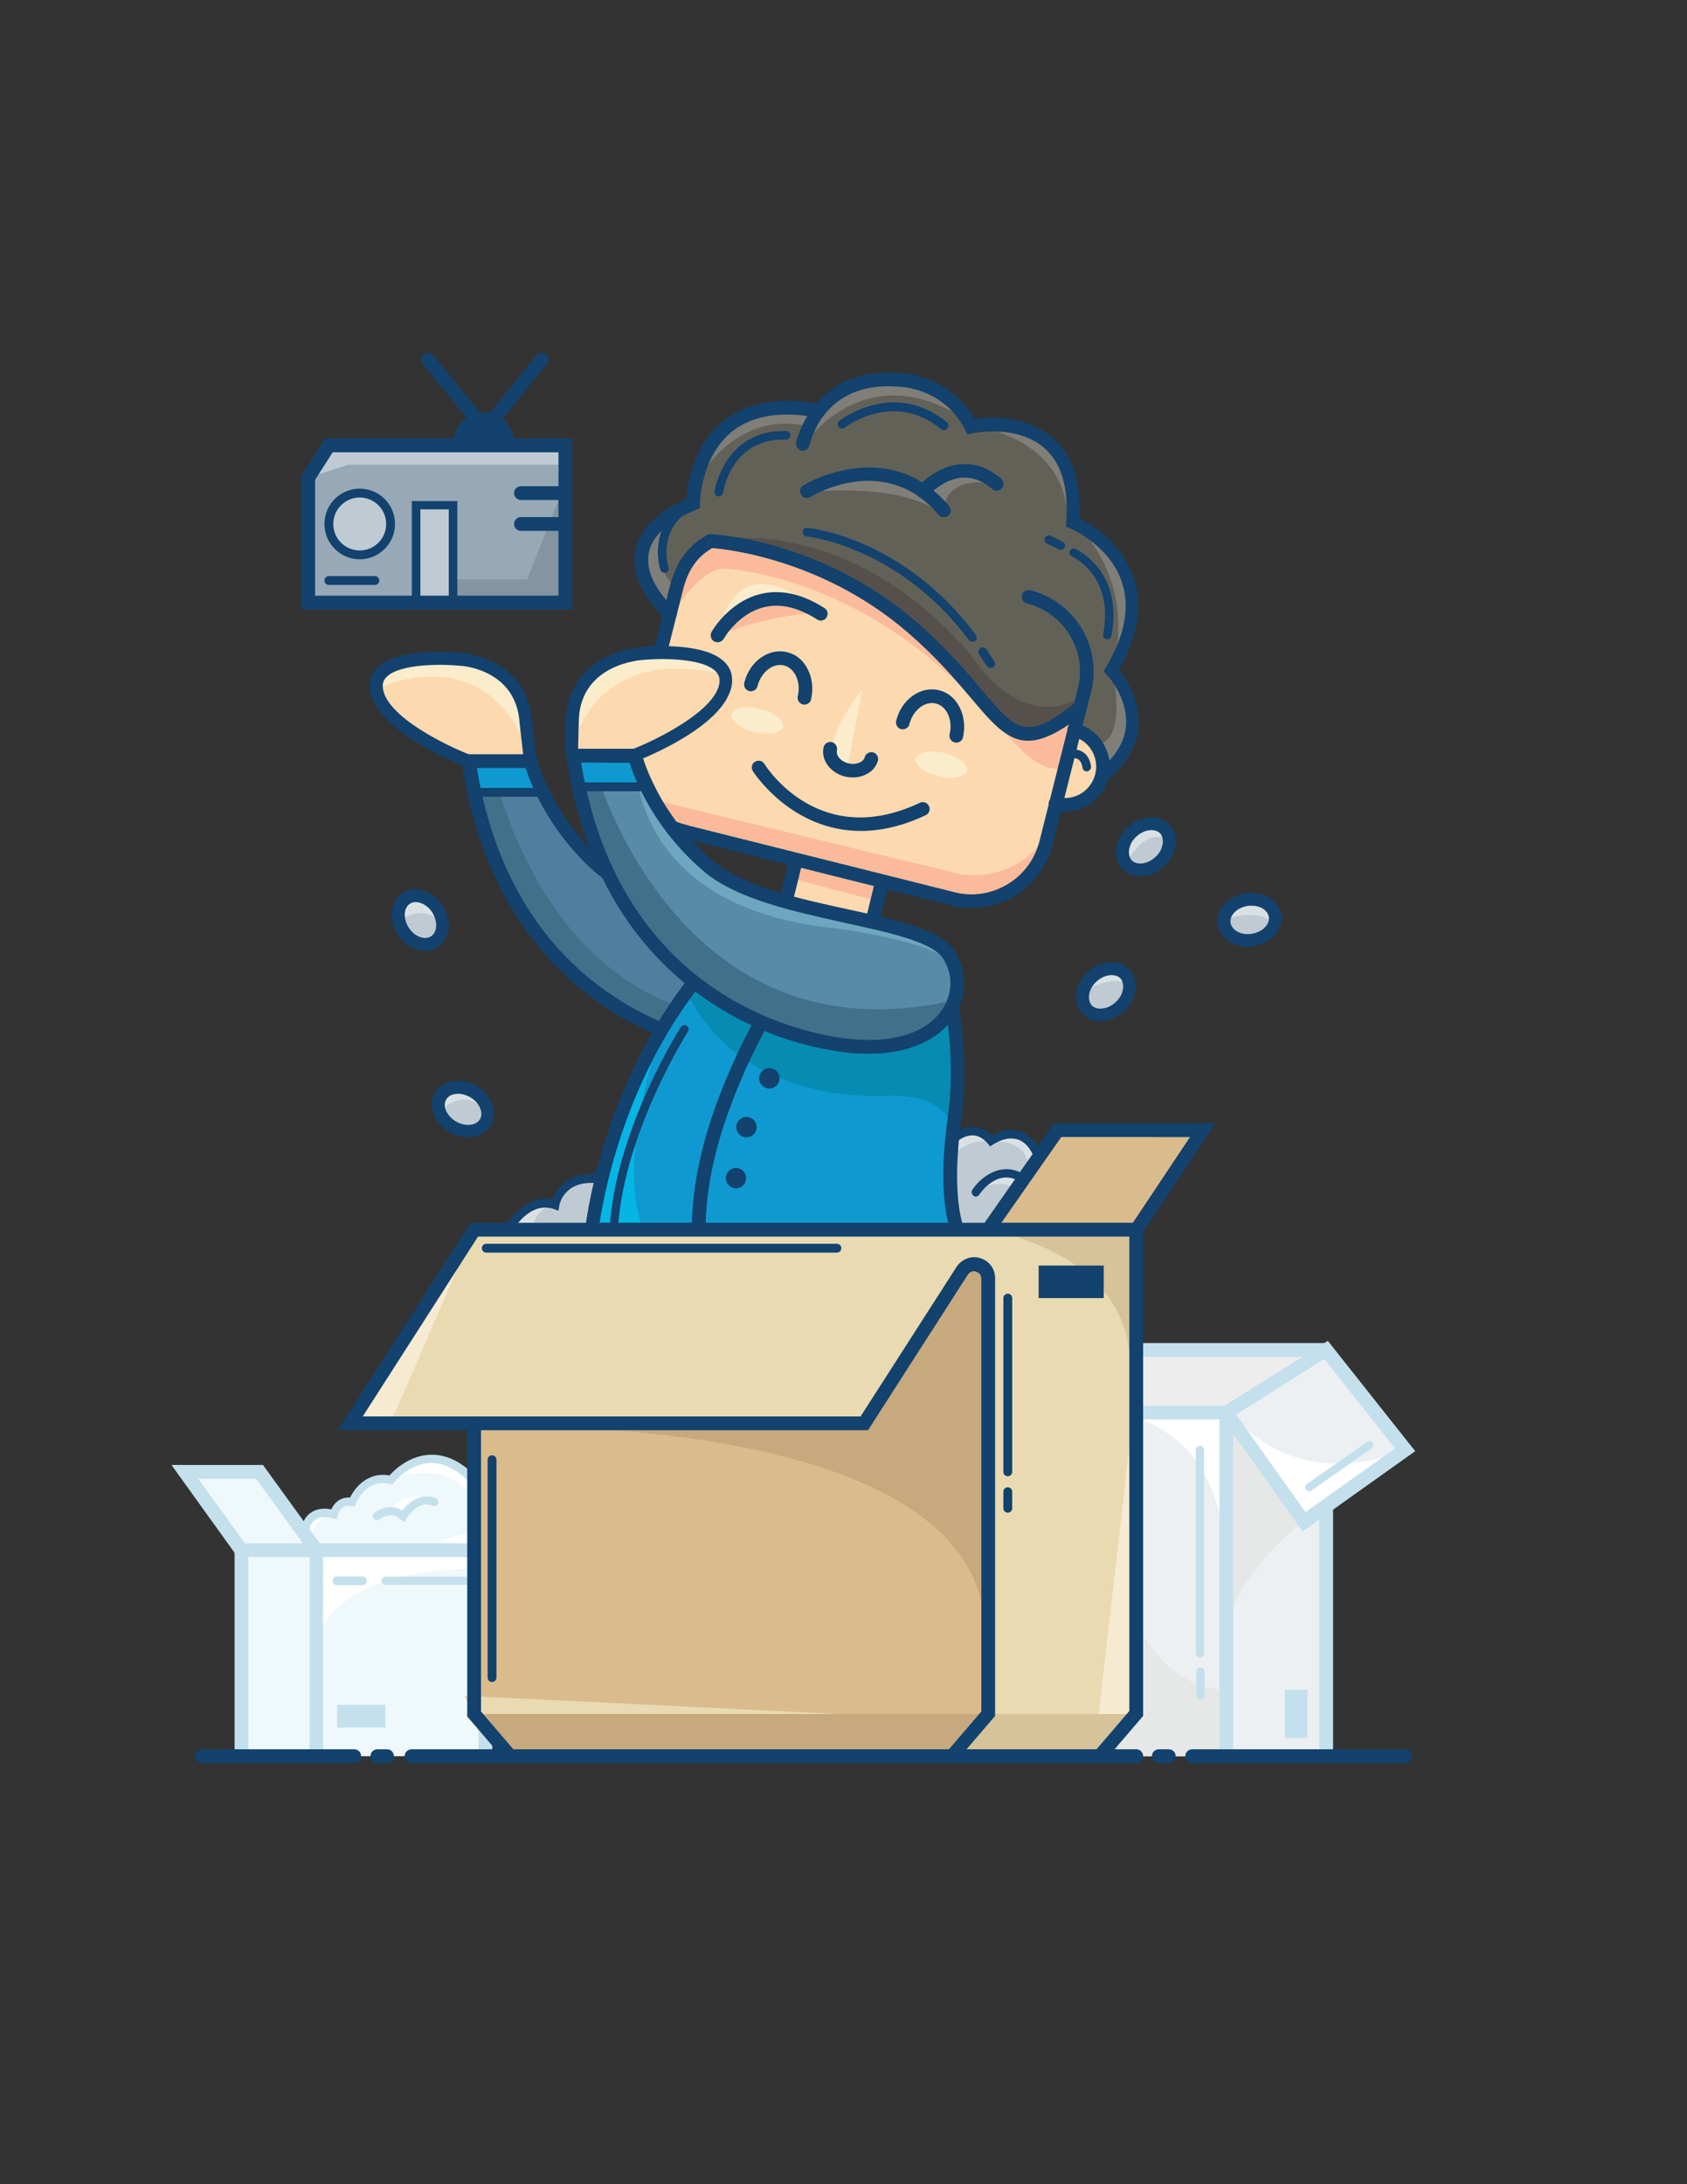 <?xml version="1.0" encoding="utf-8"?>
<!-- Generator: Adobe Illustrator 19.0.0, SVG Export Plug-In . SVG Version: 6.00 Build 0)  -->
<svg version="1.1" id="Layers" xmlns="http://www.w3.org/2000/svg" xmlns:xlink="http://www.w3.org/1999/xlink" x="0px" y="0px"
	 viewBox="0 0 612 792" style="enable-background:new 0 0 612 792;" xml:space="preserve">
<rect x="0" y="0" width="612" height="792" fill="#333333" stroke="none"/>
<style type="text/css">
	.st0{fill:#BFCAD3;}
	.st1{fill:#DAE1E5;}
	.st2{fill:#12426D;}
	.st3{fill:#4F7F9F;}
	.st4{fill:#41708A;}
	.st5{fill:#FDD9AF;}
	.st6{fill:#FBECCC;}
	.st7{fill:#0E9AD0;}
	.st8{fill:#ECF0F2;}
	.st9{fill:#EDEDED;}
	.st10{fill:#E6E8E7;}
	.st11{fill:#FFFFFF;}
	.st12{fill:#C4E0EC;}
	.st13{fill:#EFF8FB;}
	.st14{fill:#068CB2;}
	.st15{fill:#05B5E4;}
	.st16{fill:#DABC8C;}
	.st17{fill:#E9DAB2;}
	.st18{fill:#C7A97E;}
	.st19{fill:#D6C399;}
	.st20{fill:#F6EAD0;}
	.st21{fill:#97A8B7;}
	.st22{fill:#8494A0;}
	.st23{fill:#626158;}
	.st24{fill:#7F7E79;}
	.st25{fill:#56504C;}
	.st26{fill:#FBBB9A;}
	.st27{fill:#588BA8;}
	.st28{fill:#6EA6BF;}
</style>
<g id="Filling">
	<path id="XMLID_102_" class="st0" d="M347,444.9l11.4,1.1l17.9-27.5l-3.9-5.3l-6.8-1.9l-6.1,2.6l-2.6-2.6H351l-5.4,1l-3.3-2.2
		l-6.9-5.1l-7.4-1.7l-9.1,2.1l-9.9,7.1l-7.5-2.6l-7,2.7l-5.5,7.1l-6.6-4.8l-11.6-5.8l-10.8-2c0,0-10,1.5-10.5,1.7s-6.6,3.6-6.6,3.6
		l-5.5,5.2l-5.7-1l-6.4,0.8l-4,2.3l-4.6,7.5l-5.8,0.4l-6.2,3.4l-3,5.1h-7l-5,3.6l-6.1,6.4l31.1-1.1H347V444.9z"/>
	<path class="st1" d="M345.4,419.6c0,0-11.4-18.3-30.8-11.9c0,0,15.2-11.4,30.7,5.9L345.4,419.6z"/>
	<path class="st1" d="M237.3,417.5c0,0,23.8-12.2,46.2-1.8C283.5,415.7,257.7,394.8,237.3,417.5z"/>
	<path id="XMLID_101_" class="st1" d="M345.4,419.6c0,0,4.2-6.8,14.1-5.7l-3.3-3.8h-6l-4.7,2.2L345.4,419.6z"/>
	<path id="XMLID_100_" class="st1" d="M359.5,413.9c0,0,13.6-1.3,13.5,9.7l3.3-5l-3.9-5.4l-6.8-1.8L359.5,413.9z"/>
	<path id="XMLID_99_" class="st1" d="M352.5,432.3c0,0,1.1-0.6,2.7-1.3c3.5-1.4,9.7-3.2,12.7,0.4l2.7-4.2l-2.7-1.8l-5.5,0.4
		L352.5,432.3z"/>
	<path id="XMLID_98_" class="st1" d="M193.6,444.9c0,0-0.5-5.7,8.1-8.9h-7.1l-5,3.5l-4.5,5.3h8.5V444.9z"/>
	<g id="XMLID_4_">
		<path class="st2" d="M185.1,446.5c-0.3,0-0.5-0.1-0.8-0.2c-0.7-0.4-1-1.4-0.6-2.1c2.4-4.1,8.7-10.9,16.8-9.3
			c1.1-3.1,4.7-9.6,15-9.2c0.7-2.1,2.5-6.1,6.6-8.6c3.9-2.4,8.8-2.8,14.6-1.3c2-2.3,8-8.5,18.2-10c10.3-1.5,21.6,2.4,33.5,11.5
			c1.4-2.4,4.5-6.7,9.4-8.3c3.4-1.1,7.1-0.6,10.9,1.5c2.6-2.5,10.4-9.2,20-8.8c6.2,0.3,11.9,3.6,16.8,9.7c1.6-1.2,4.5-2.9,7.8-2.7
			c2.4,0.1,4.6,1.1,6.5,3c1.9-1.1,5.8-2.7,10-1.6c3.7,1.1,6.5,4.1,8.5,9c0.3,0.8-0.1,1.7-0.9,2s-1.7-0.1-2-0.9
			c-1.6-4-3.8-6.4-6.5-7.1c-4.2-1.2-8.4,1.8-8.5,1.8l-1.2,0.8l-0.9-1.1c-1.6-1.8-3.3-2.8-5.2-2.9c-3.6-0.2-6.8,2.9-6.8,3L345,416
			l-1.1-1.4c-4.6-6.2-9.8-9.5-15.5-9.7c-10-0.5-18.4,8.6-18.4,8.7l-0.9,1l-1.1-0.7c-3.4-2.1-6.5-2.7-9.4-1.8
			c-5.4,1.7-8.3,8.2-8.4,8.3l-0.8,1.9l-1.6-1.3c-11.8-9.4-22.7-13.4-32.6-12c-11,1.6-16.7,9.5-16.8,9.6l-0.6,0.9l-1.1-0.3
			c-5.4-1.6-9.8-1.3-13.1,0.7c-4.5,2.7-5.5,7.8-5.6,7.8l-0.3,1.4l-1.4-0.1c-11.7-1-13.4,7.8-13.4,8.2l-0.3,1.8l-1.7-0.6
			c-8.6-2.9-14.4,7.1-14.7,7.5C186.2,446.2,185.6,446.5,185.1,446.5z"/>
	</g>
	<g id="XMLID_3_">
		<path class="st2" d="M354,433.9c-0.3,0-0.6-0.1-0.8-0.3c-0.7-0.5-0.9-1.4-0.5-2.1c2.7-4.2,10.2-10.8,18.8-5.7
			c0.7,0.4,1,1.4,0.5,2.1c-0.4,0.7-1.4,1-2.1,0.5c-8.2-4.9-14.3,4.3-14.6,4.7C355,433.6,354.5,433.9,354,433.9z"/>
	</g>
</g>
<g id="Left_Arm">
	<polygon id="XMLID_150_" class="st3" points="190.8,276 170,276 175.3,299.7 184.9,322.9 198.5,343 225,365.6 239.7,373.2 
		259.1,376.5 271,369.8 273.4,357.5 263.2,344 236.6,327.7 211.6,307.4 199.6,292.8 	"/>
	<path id="XMLID_51_" class="st4" d="M239.6,373.2c0,0-59.9-19.9-69.7-97.2h8.4c0,0,12.7,68.6,66.9,88.6c0,0,14.7,4.5,27.7,1.1
		C273,365.7,264.3,381.9,239.6,373.2z"/>
	<polygon id="XMLID_144_" class="st5" points="178.4,242.2 167,239 148.4,240.6 138.9,243.5 136.7,249.8 141.4,260.4 158.2,270.5 
		170,276 190.8,276 191,262 187.5,250.4 	"/>
	<path id="XMLID_113_" class="st6" d="M136.7,249.8c0,0,39.7-19.9,55.6,24.2l-1.4-18l-9.3-12.4l-14.8-5.9l-19.5,1.6l-8.4,4.2
		L136.7,249.8z"/>
	<polygon id="XMLID_109_" class="st7" points="170,277.8 171.9,288 196.7,287.3 191,274.7 170,276 	"/>
	<g id="XMLID_58_">
		<path class="st2" d="M255.5,378c-8.3,0-16-2.3-16.5-2.4l-0.3-0.1c-17.4-7.3-32.1-18.4-43.8-32.8c-14.3-17.7-23.5-40-27.4-66.3
			l-0.4-2.9h27.3l0.5,1.9c0,0.2,4.7,18.5,21.8,35c8.6,8.2,25.1,17.6,26.6,18.4c2.6,1.1,33.4,15,32.5,33.6c-0.2,5.2-2.3,9.2-6.1,11.9
			C265.9,377.1,260.6,378,255.5,378z M240.6,370.9c5.2,1.5,19.6,4.3,26.4-0.6c2.5-1.8,3.8-4.4,4-8.1c0.6-13-21.2-25.2-29.7-28.9
			l-0.2-0.1c-0.7-0.4-18.3-10.3-27.7-19.2c-15.1-14.5-21-30.2-22.7-35.5H173C182.3,335,214.7,359.9,240.6,370.9z"/>
	</g>
	<g id="XMLID_46_">
		<path class="st2" d="M192.4,278.4c-1.2,0-2.2-0.9-2.3-2.1l-1.6-14.1c-1.2-19.5-20.9-20.8-21.7-20.8h-0.1
			c-5.7-0.6-21.6-0.9-26.5,4.1c-1.1,1.1-1.5,2.4-1.3,4.1c1.4,10.4,23.5,21,31.9,24.2c1.2,0.5,1.8,1.8,1.3,3s-1.8,1.8-3,1.3
			c-3.4-1.3-32.8-13-34.9-28c-0.4-3.1,0.5-5.8,2.6-7.9c7.3-7.5,27.8-5.7,30.2-5.5c1.6,0.1,24.6,2.2,26,25.1l1.6,13.9
			c0.1,1.3-0.8,2.4-2,2.6C192.6,278.4,192.5,278.4,192.4,278.4z"/>
	</g>
	<g id="XMLID_6_">
		<path class="st2" d="M194.5,288.9h-22.6c-0.9,0-1.6-0.7-1.6-1.6s0.7-1.6,1.6-1.6h22.6c0.9,0,1.6,0.7,1.6,1.6
			S195.4,288.9,194.5,288.9z"/>
	</g>
</g>
<g id="Right_Box">
	<polygon id="XMLID_91_" class="st8" points="402.9,489.5 481.1,489.5 481.1,636.8 402.9,636.8 403.6,620.4 	"/>
	<polygon id="XMLID_90_" class="st8" points="474.5,550.2 509.8,525.7 481.1,489.5 444.5,512.2 	"/>
	<polygon id="XMLID_89_" class="st9" points="402.9,489.5 481.1,489.5 444.5,512.2 401.8,512.2 	"/>
	<path id="XMLID_88_" class="st10" d="M479.3,546.9c0,0-34.8,23-34.8,49.4v-84.1l25,34.7l2.3,3.3L479.3,546.9z"/>
	<path id="XMLID_81_" class="st11" d="M446.7,512.2c0,0,20.5,30.1,63.1,13.6l-35.3,24.4L446.7,512.2z"/>
	<path id="XMLID_80_" class="st11" d="M405.4,512.5c0,0,39.1,3.3,39.1,55.6v-55.9L405.4,512.5z"/>
	<path id="XMLID_79_" class="st10" d="M403.3,568.8c0,0,12.3,43.9,41.6,43.9l-0.4,24.1h-41.6l0.7-16.5L403.3,568.8z"/>
	<g id="XMLID_78_">
		<rect x="478.6" y="546.9" class="st12" width="5" height="89.9"/>
	</g>
	<g id="XMLID_77_">
		<polygon class="st12" points="405.4,510.7 400.4,510.7 400.4,487 481.1,487 481.1,492 405.4,492 		"/>
	</g>
	<g id="XMLID_76_">
		<path class="st12" d="M447.4,636.8h-5V514.7h-37v122.1h-5V509.7h43.8l37.5-23.5l31.7,40l-40.9,29.1L447.4,520V636.8z M448.4,512.9
			l25.2,35.4l32.5-23.1l-25.7-32.4L448.4,512.9z"/>
	</g>
	<rect id="XMLID_70_" x="466.1" y="612.7" class="st12" width="8.2" height="17.5"/>
	<g id="XMLID_69_">
		<path class="st12" d="M435.3,601c-0.8,0-1.5-0.7-1.5-1.5v-73.8c0-0.8,0.7-1.5,1.5-1.5s1.5,0.7,1.5,1.5v73.8
			C436.7,600.3,436.1,601,435.3,601z"/>
	</g>
	<g id="XMLID_68_">
		<path class="st12" d="M435.5,616.4c-0.8,0-1.5-0.7-1.5-1.5v-8.8c0-0.8,0.7-1.5,1.5-1.5s1.5,0.7,1.5,1.5v8.8
			C436.9,615.7,436.3,616.4,435.5,616.4z"/>
	</g>
	<g id="XMLID_67_">
		<path class="st12" d="M474.9,540.7c-0.5,0-0.9-0.2-1.2-0.6c-0.5-0.7-0.3-1.6,0.4-2l21.9-15.3c0.7-0.5,1.6-0.3,2,0.4
			c0.5,0.7,0.3,1.6-0.4,2l-21.9,15.3C475.5,540.6,475.2,540.7,474.9,540.7z"/>
	</g>
</g>
<g id="Left_Box">
	<polygon id="XMLID_92_" class="st13" points="94.2,533.7 67.1,533.7 87.6,562.1 87.6,636.8 176.1,636.8 176.1,621.5 176.1,562.1 
		114.8,562.1 	"/>
	<polygon id="XMLID_87_" class="st13" points="110.4,553.7 113.4,549.8 117.8,548.6 120,548.9 123.1,545.7 127.6,544.7 132.6,538.4 
		140.9,536.6 148.6,531.1 155.8,528.3 165.5,531.8 172.5,539.8 174.2,562 114.8,562.1 	"/>
	<path id="XMLID_86_" class="st11" d="M141.8,536.6c0,0,20.6-9.9,31.4,8.6V537l-6.1-4l-8.1-3.7h-6l-5.9,1.8L141.8,536.6z"/>
	<path id="XMLID_85_" class="st11" d="M112.7,558.1c0,0,0.5-7.4,8.3-9h-5l-2.6,0.7l-2.2,2.8L112.7,558.1z"/>
	<path id="XMLID_84_" class="st11" d="M154.7,561.5c0,0,10.8-6.5,19.6-5.5v6.1L154.7,561.5z"/>
	<path id="XMLID_83_" class="st11" d="M141.8,547c0,0,5.9-7.8,15.8-2.8l-6.6,1l-3.9,4.7L141.8,547z"/>
	<path id="XMLID_82_" class="st11" d="M116.1,592.6c0,0,4.8-23.8,58.1-23.8V562h-59.4L116.1,592.6z"/>
	<g id="XMLID_5_">
		<polygon class="st12" points="178.6,636.8 173.6,636.8 173.6,564.6 90.1,564.6 90.1,636.8 85.1,636.8 85.1,559.6 178.6,559.6 		
			"/>
	</g>
	<g id="XMLID_74_">
		<polygon class="st12" points="117.2,636.8 112.3,636.8 112.3,562.9 92.9,536.2 71.9,536.2 89.6,560.6 85.5,563.6 62.2,531.2 
			95.4,531.2 117.2,561.3 		"/>
	</g>
	<g id="XMLID_73_">
		<path class="st12" d="M131.5,574.8h-9.2c-0.9,0-1.6-0.7-1.6-1.6s0.7-1.6,1.6-1.6h9.2c0.9,0,1.6,0.7,1.6,1.6
			S132.3,574.8,131.5,574.8z"/>
	</g>
	<g id="XMLID_72_">
		<path class="st12" d="M173.2,574.7h-33.3c-0.8,0-1.5-0.7-1.5-1.5s0.7-1.5,1.5-1.5h33.3c0.8,0,1.5,0.7,1.5,1.5
			S174,574.7,173.2,574.7z"/>
	</g>
	<rect id="XMLID_71_" x="122.3" y="618.2" class="st12" width="17.5" height="8.2"/>
	<g id="XMLID_66_">
		<path class="st12" d="M173.3,563.6c-0.8,0-1.5-0.7-1.5-1.5v-23c-5.1-5.9-10.4-8.7-15.7-8.6c-7.8,0.2-13.2,7-13.2,7.1l-0.6,0.7
			l-0.9-0.2c-8.6-2.1-12.1,6.7-12.3,7.1l-0.4,1.1l-1.2-0.2c-3.9-0.8-4.9,2.9-5,3.3l-0.3,1.5l-1.4-0.4c-2.9-0.7-5-0.5-6.5,0.6
			c-2.2,1.7-2.3,4.9-2.3,4.9c0,0.8-0.7,1.4-1.5,1.4l0,0c-0.8,0-1.4-0.7-1.4-1.5c0-0.2,0.1-4.7,3.4-7.2c2-1.5,4.6-2,7.7-1.4
			c0.9-2.1,3.1-4.5,6.8-4.3c1.9-3.9,6.7-9.4,14.3-8c1.8-2,7.2-7.3,14.9-7.5c6.4-0.2,12.5,3.2,18.4,10l0.4,0.4v24
			C174.7,562.9,174.1,563.6,173.3,563.6z"/>
	</g>
	<g id="XMLID_65_">
		<path class="st12" d="M146.6,552l-1.3-1.1c-3.7-3.2-7.5-0.1-7.6,0c-0.6,0.5-1.5,0.4-2.1-0.2c-0.5-0.6-0.4-1.5,0.2-2.1
			c1.8-1.5,6-3.4,10.1-0.9c2.4-3,7-6.7,12.2-4.4c0.7,0.3,1.1,1.2,0.8,1.9s-1.2,1.1-1.9,0.8c-5.2-2.3-9.3,4.2-9.5,4.5L146.6,552z"/>
	</g>
</g>
<g id="Body">
	<path id="XMLID_152_" class="st7" d="M214.7,444.9c0,0,15.3-75.7,52.6-106.4c0,0,9.5-9.9,29.5-5c5.5,1.3,20.7,0.5,28,5.3
		c7.8,5.2,13.9,11.7,14.9,16.2c0,0,12.1,26.9,6.6,49.4c0,0-4.3,35.1,0.6,40.6H214.7V444.9z"/>
	<path id="XMLID_147_" class="st14" d="M248.3,357.5c0,0,13,40,70.6,40c0,0,23-2.6,26.3,11.1l2.5-21.3l-3.2-22.8l-9.4-18.1
		l-12.2-8.7l-18.8-5.6l-19.9-1.1l-15.6,7.5L248.3,357.5z"/>
	<path id="XMLID_146_" class="st15" d="M233.1,444.9c0,0-10.3-19.8,6.9-71.7c0,0-25.9,40.3-25.2,71.7L233.1,444.9L233.1,444.9z"/>
	<g id="XMLID_37_">
		<path class="st2" d="M347.4,448.5H212l0.3-2.7c0-0.5,5.1-48.1,35.7-88.8c0.3-0.4,8.1-10.6,19-20.3c9.1-8,27.5-10.4,44.9-5.7
			c17.7,4.8,30.5,15.7,35.1,29.9v0.2c2.1,8.2,4.1,27.2,1.9,43.7c-4.2,29.3,0.7,40.2,0.8,40.3l1.7,3.5L347.4,448.5z M217.5,443.5H344
			c-1.4-5.5-3.2-17.7,0-39.6c2.1-15.6,0.2-34-1.7-41.6c-4.2-12.5-15.7-22.2-31.7-26.5c-15.6-4.2-32.6-2.3-40.3,4.6
			c-10.6,9.4-18.3,19.4-18.3,19.5C226.3,394,219.1,433,217.5,443.5z"/>
	</g>
	<g id="XMLID_50_">
		<path class="st2" d="M253.5,448.5c-1.4,0-2.5-1.1-2.5-2.5c-0.3-54.4,46.3-113.1,48.2-115.6c0.9-1.1,2.4-1.2,3.5-0.4
			c1.1,0.9,1.2,2.4,0.4,3.5c-0.5,0.6-47.4,59.9-47.1,112.4C256,447.4,254.9,448.5,253.5,448.5L253.5,448.5z"/>
	</g>
	<circle id="XMLID_49_" class="st2" cx="279.1" cy="391" r="3.7"/>
	<circle id="XMLID_48_" class="st2" cx="270.8" cy="408.7" r="3.7"/>
	<circle id="XMLID_47_" class="st2" cx="267" cy="427.2" r="3.7"/>
	<g id="XMLID_39_">
		<path class="st2" d="M222.7,446.5h-0.1c-0.9-0.1-1.5-0.8-1.4-1.7c2.4-35.8,25.6-72.1,25.8-72.4c0.5-0.7,1.4-0.9,2.1-0.5
			c0.7,0.5,0.9,1.4,0.5,2.1c-0.2,0.4-23,36-25.4,71C224.2,445.8,223.5,446.5,222.7,446.5z"/>
	</g>
</g>
<g id="Box">
	<g>
		<g>
			<polygon id="XMLID_155_" class="st16" points="383.7,409.8 358.4,446 412.2,446 436.3,409.8 			"/>
			<g id="XMLID_59_">
				<path class="st2" d="M413.5,448.5h-59.9l28.8-41.2h58.5L413.5,448.5z M363.2,443.5h47.7l20.8-31.2H385L363.2,443.5z"/>
			</g>
		</g>
		<g>
			<polygon id="XMLID_158_" class="st17" points="165.4,456.2 127,516.2 313.5,516.2 358.4,446 172,446 			"/>
			<polygon id="XMLID_157_" class="st17" points="329.9,444.9 412.2,446 412.2,621.5 399,636.8 345.3,636.8 358.4,619.3 
				358.4,471.2 318.9,457 			"/>
			<polygon id="XMLID_156_" class="st16" points="173.1,517.3 172,621.5 185.1,636.8 345.3,636.8 358.4,619.3 358.4,471.2 
				358.4,463.6 354,457 347.4,463.2 313.5,516.2 			"/>
			<polygon id="XMLID_154_" class="st18" points="172,621.5 358.4,621.5 345.3,636.8 185.1,636.8 			"/>
			<polygon id="XMLID_153_" class="st19" points="358.4,621.5 412.2,621.5 399,636.8 345.3,636.8 			"/>
			<path id="XMLID_149_" class="st18" d="M173.1,517.3c0,0,184.3-7.3,184.3,75.3l2.2-101.6l-1.1-19.7v-9l-3.1-3.3h-5.2l-36.7,57.3
				L173.1,517.3z"/>
			<path id="XMLID_148_" class="st19" d="M358.4,446c0,0,51.6,7.7,51.6,49.4V446H358.4z"/>
			<polygon id="XMLID_134_" class="st20" points="172,446 141.6,516.2 127,516.2 			"/>
			<polygon id="XMLID_133_" class="st20" points="412.2,621.5 398.6,621.5 412.2,502.7 			"/>
			<polygon id="XMLID_112_" class="st17" points="172,621.5 303.6,621.5 168.3,614.9 			"/>
			<g id="XMLID_61_">
				<path class="st2" d="M345.3,639.4c-0.6,0-1.1-0.2-1.6-0.6c-1-0.9-1.2-2.5-0.3-3.5l12.6-14.7V463.7c0-1.9-1.4-2.4-1.9-2.6
					c-0.9-0.3-2.2-0.1-3,1.1l-36.2,56.4H122.5l48.2-75.2h244v178.8l-13.8,16.1c-0.9,1-2.5,1.2-3.5,0.3s-1.2-2.5-0.3-3.5l12.6-14.7
					v-172H173.4l-41.8,65.2h180.6l34.8-54.2c1.9-2.9,5.4-4.2,8.6-3.2c3.3,1,5.4,3.9,5.4,7.3v158.7l-13.8,16.1
					C346.7,639.1,346,639.4,345.3,639.4z"/>
			</g>
			<g id="XMLID_60_">
				<path class="st2" d="M185.1,639.3c-0.7,0-1.4-0.3-1.9-0.9l-13.7-16V516.2c0-1.4,1.1-2.5,2.5-2.5s2.5,1.1,2.5,2.5v104.4
					l12.5,14.6c0.9,1,0.8,2.6-0.3,3.5C186.2,639.1,185.7,639.3,185.1,639.3z"/>
			</g>
			<g id="XMLID_54_">
				<path class="st2" d="M178.5,609.9c-0.9,0-1.6-0.7-1.6-1.6v-79c0-0.9,0.7-1.6,1.6-1.6s1.6,0.7,1.6,1.6v79
					C180.1,609.2,179.4,609.9,178.5,609.9z"/>
			</g>
			<g id="XMLID_53_">
				<path class="st2" d="M303.6,454.2H176.4c-0.9,0-1.6-0.7-1.6-1.6s0.7-1.6,1.6-1.6h127.2c0.9,0,1.6,0.7,1.6,1.6
					S304.5,454.2,303.6,454.2z"/>
			</g>
			<rect id="XMLID_38_" x="376.8" y="458.9" class="st2" width="23.6" height="11.8"/>
		</g>
	</g>
	<g id="XMLID_10_">
		<path class="st2" d="M365.6,535.3c-0.9,0-1.6-0.7-1.6-1.6v-63c0-0.9,0.7-1.6,1.6-1.6s1.6,0.7,1.6,1.6v63
			C367.2,534.6,366.5,535.3,365.6,535.3z"/>
	</g>
	<g id="XMLID_9_">
		<path class="st2" d="M365.6,548.5c-0.9,0-1.6-0.7-1.6-1.6v-6c0-0.9,0.7-1.6,1.6-1.6s1.6,0.7,1.6,1.6v6
			C367.2,547.8,366.5,548.5,365.6,548.5z"/>
	</g>
</g>
<g id="Stuff_Falling">
	<polygon id="XMLID_108_" class="st0" points="151.4,324.6 146.8,326.1 144.5,331.4 147.9,341 156.3,342.4 160.5,338.5 158,331.6 	
		"/>
	<polygon id="XMLID_107_" class="st0" points="162.6,394.3 159.7,397.6 160.3,405 164.3,408.6 172.1,409.8 176.7,405 176.6,402 
		171.1,397.5 	"/>
	<polygon id="XMLID_106_" class="st0" points="398.5,351.3 392.7,357.5 392.7,365.1 397.2,368 403.9,365.6 408.9,361.4 408.9,356.1 
		403.9,351.3 	"/>
	<polygon id="XMLID_105_" class="st0" points="452.2,326.3 444.8,328.8 444,333.6 448.1,340 454.4,340.9 461.4,336.8 462.3,331 
		458.2,327 	"/>
	<polygon id="XMLID_104_" class="st0" points="413.9,298.7 408.9,304.8 407.1,312.5 410.5,314.7 416.5,315.4 423.1,309.2 
		424.2,304.8 420.7,299.5 	"/>
	<path id="XMLID_97_" class="st1" d="M160.5,402.2c0,0,7.9-7.9,14.7,0l-3.8-6.4l-8.8-1.5l-3.5,7.9"/>
	<path id="XMLID_96_" class="st1" d="M145.3,333.6c0,0,9-6.9,15.3,2l-2.5-7.2l-6.6-3.8l-6.1,1.5L145.3,333.6L145.3,333.6z"/>
	<path id="XMLID_95_" class="st1" d="M392.7,359.6c0,0,11.6-7,17.2-2.2c5.6,4.9-1-1.4-1-1.4l-3-4.8h-5.1l-3.7,3.1L392.7,359.6z"/>
	<path id="XMLID_94_" class="st1" d="M444,333.6c0,0,12.8-5.1,18.3,1.6v-6.8l-7.9-2.2l-7.2,2.2L444,333.6z"/>
	<path id="XMLID_93_" class="st1" d="M408.9,312.5c0,0,6.5-13.2,15.3-7.7l-3.5-5.3l-7.9,0.6l-5.6,6.9L408.9,312.5z"/>
	<g id="XMLID_24_">
		<path class="st2" d="M154.3,344.8c-1.1,0-2.2-0.2-3.3-0.6c-2.6-0.9-5-2.8-6.7-5.3c-3.5-5.4-2.7-12.2,1.7-15.1
			c4.5-2.9,11-0.9,14.6,4.5c1.7,2.5,2.4,5.5,2.2,8.2c-0.3,3-1.7,5.4-3.9,6.9C157.6,344.4,156,344.8,154.3,344.8z M150.8,327.1
			c-0.8,0-1.5,0.2-2.1,0.6c-2.3,1.5-2.5,5.5-0.4,8.7l0,0c1.1,1.7,2.6,2.9,4.2,3.4c1.4,0.5,2.8,0.4,3.9-0.3c1-0.7,1.7-1.9,1.8-3.4
			c0.2-1.7-0.4-3.6-1.4-5.3C155.3,328.5,152.9,327.1,150.8,327.1z"/>
	</g>
	<g id="XMLID_23_">
		<path class="st2" d="M399.2,370.3c-2.6,0-5-1-6.6-2.8c-1.8-2-2.6-4.7-2.1-7.7c0.4-2.7,1.9-5.4,4.1-7.4l0,0
			c4.8-4.4,11.6-4.7,15.2-0.8c1.8,2,2.6,4.7,2.1,7.7c-0.4,2.7-1.9,5.4-4.1,7.4c-2.2,2.1-5,3.3-7.8,3.5
			C399.8,370.3,399.5,370.3,399.2,370.3z M397.8,355.9c-1.5,1.3-2.4,3-2.7,4.8c-0.2,1.5,0.1,2.8,0.9,3.8c0.8,0.9,2.2,1.4,3.7,1.2
			c1.7-0.1,3.5-0.9,5-2.3c1.5-1.3,2.4-3,2.7-4.8c0.2-1.5-0.1-2.8-0.9-3.8C404.6,352.8,400.6,353.3,397.8,355.9L397.8,355.9z"/>
	</g>
	<g id="XMLID_22_">
		<path class="st2" d="M413.7,317.7c-2.5,0-4.9-0.9-6.6-2.7c-1.8-2-2.6-4.7-2.1-7.7c0.4-2.7,1.9-5.4,4.1-7.4
			c4.8-4.4,11.6-4.7,15.2-0.8c1.8,2,2.6,4.7,2.1,7.7c-0.4,2.7-1.9,5.4-4.1,7.4C419.8,316.5,416.6,317.7,413.7,317.7z M417.7,301
			c-1.8,0-3.8,0.8-5.4,2.3c-1.5,1.3-2.4,3-2.7,4.8c-0.2,1.5,0.1,2.8,0.9,3.8c1.9,2,5.8,1.5,8.6-1.1c1.5-1.3,2.4-3,2.7-4.8
			c0.2-1.5-0.1-2.8-0.9-3.8C420.1,301.4,419,301,417.7,301z"/>
	</g>
	<g id="XMLID_21_">
		<path class="st2" d="M452.6,343.3c-2.3,0-4.4-0.5-6.3-1.6c-2.6-1.5-4.2-3.8-4.7-6.4c-0.8-5.3,3.8-10.4,10.2-11.4
			c3-0.4,6,0.1,8.4,1.4c2.6,1.5,4.2,3.8,4.7,6.4c0.8,5.3-3.8,10.4-10.2,11.4C454,343.2,453.3,343.3,452.6,343.3z M454,328.4
			c-0.5,0-1,0-1.4,0.1c-3.8,0.6-6.6,3.3-6.2,6.1c0.2,1.2,1,2.3,2.3,3.1c1.5,0.9,3.4,1.2,5.4,0.9c3.8-0.6,6.6-3.3,6.2-6.1
			c-0.2-1.2-1-2.3-2.3-3.1C456.8,328.7,455.4,328.4,454,328.4z"/>
	</g>
	<g id="XMLID_20_">
		<path class="st2" d="M169.7,412.4c-2.2,0-4.5-0.6-6.5-1.8c-2.6-1.5-4.7-3.7-5.8-6.3c-1.2-2.8-1.1-5.6,0.3-7.9
			c1.3-2.4,3.7-3.9,6.6-4.4c2.7-0.4,5.7,0.1,8.4,1.6c5.6,3.2,8.1,9.5,5.5,14.2c-1.3,2.4-3.7,3.9-6.6,4.4
			C171,412.4,170.3,412.4,169.7,412.4z M166.2,396.6c-0.4,0-0.7,0-1.1,0.1c-1.5,0.2-2.7,1-3.3,2.1s-0.6,2.5,0,3.9c0.7,1.6,2,3,3.7,4
			s3.6,1.4,5.4,1.1c1.5-0.2,2.7-1,3.3-2.1c1.3-2.4-0.4-6-3.7-7.9C169,397,167.6,396.6,166.2,396.6z"/>
	</g>
</g>
<g id="Product">
	<polygon id="XMLID_145_" class="st21" points="119.3,161.5 111.8,173.3 111.8,218.5 205.1,218.5 205.1,161.5 	"/>
	<rect id="XMLID_142_" x="152" y="183.2" class="st0" width="12.3" height="35.8"/>
	<polygon id="XMLID_137_" class="st0" points="130.5,178.8 125.4,180 121.6,183.2 119.3,190 121.8,196.9 128.1,201.1 134.1,200.3 
		140.7,195.4 141.6,190 139.3,183.2 134.7,178.8 	"/>
	<polygon id="XMLID_136_" class="st0" points="111.8,173.3 126.3,168.5 205.1,168.5 205.1,161.5 119.3,161.5 	"/>
	<polygon id="XMLID_135_" class="st22" points="164.8,210.1 191.2,210.1 205.1,175.1 205.1,218.5 164.4,218.5 	"/>
	<g id="XMLID_57_">
		<path class="st2" d="M207.6,221h-98.3v-48.4l8.6-13.6h89.7V221z M114.3,216h88.3v-52h-81.9l-6.4,10V216z"/>
	</g>
	<path id="XMLID_44_" class="st2" d="M164.4,160.7c0-6.1,5-11.1,11.1-11.1s11.1,5,11.1,11.1H164.4z"/>
	<g id="XMLID_43_">
		<path class="st2" d="M175.4,157.7c-0.7,0-1.4-0.3-1.9-0.9L153.4,132c-0.9-1.1-0.7-2.6,0.4-3.5c1.1-0.9,2.6-0.7,3.5,0.4l20.1,24.8
			c0.9,1.1,0.7,2.6-0.4,3.5C176.5,157.5,176,157.7,175.4,157.7z"/>
	</g>
	<g id="XMLID_42_">
		<path class="st2" d="M176.5,157.7c-0.6,0-1.1-0.2-1.6-0.6c-1.1-0.9-1.2-2.4-0.4-3.5l20.1-24.8c0.9-1.1,2.4-1.2,3.5-0.4
			c1.1,0.9,1.2,2.4,0.4,3.5l-20.1,24.8C177.9,157.4,177.2,157.7,176.5,157.7z"/>
	</g>
	<g id="XMLID_41_">
		<path class="st2" d="M165.9,220.6h-16.5v-38.9h16.5V220.6z M152.5,217.4h10.3v-32.7h-10.3V217.4z"/>
	</g>
	<g id="XMLID_40_">
		<path class="st2" d="M130.5,202.8c-7,0-12.8-5.7-12.8-12.8s5.7-12.8,12.8-12.8s12.8,5.7,12.8,12.8S137.5,202.8,130.5,202.8z
			 M130.5,180.4c-5.3,0-9.6,4.3-9.6,9.6s4.3,9.6,9.6,9.6c5.3,0,9.6-4.3,9.6-9.6S135.8,180.4,130.5,180.4z"/>
	</g>
	<g id="XMLID_13_">
		<path class="st2" d="M205.1,181.3H189c-1.4,0-2.5-1.1-2.5-2.5s1.1-2.5,2.5-2.5h16.1c1.4,0,2.5,1.1,2.5,2.5
			S206.5,181.3,205.1,181.3z"/>
	</g>
	<g id="XMLID_12_">
		<path class="st2" d="M205.1,192.5H189c-1.4,0-2.5-1.1-2.5-2.5s1.1-2.5,2.5-2.5h16.1c1.4,0,2.5,1.1,2.5,2.5
			S206.5,192.5,205.1,192.5z"/>
	</g>
	<g id="XMLID_8_">
		<path class="st2" d="M136,212.1h-16.7c-0.9,0-1.6-0.7-1.6-1.6s0.7-1.6,1.6-1.6H136c0.9,0,1.6,0.7,1.6,1.6S136.9,212.1,136,212.1z"
			/>
	</g>
</g>
<g id="Ground">
	<g id="XMLID_64_">
		<path class="st2" d="M509.8,639.3h-77.3c-1.4,0-2.5-1.1-2.5-2.5s1.1-2.5,2.5-2.5h77.3c1.4,0,2.5,1.1,2.5,2.5
			S511.2,639.3,509.8,639.3z"/>
	</g>
	<g id="XMLID_63_">
		<path class="st2" d="M412.2,639.3H149.3c-1.4,0-2.5-1.1-2.5-2.5s1.1-2.5,2.5-2.5h262.9c1.4,0,2.5,1.1,2.5,2.5
			S413.6,639.3,412.2,639.3z"/>
	</g>
	<g id="XMLID_62_">
		<path class="st2" d="M128.5,639.3H73.3c-1.4,0-2.5-1.1-2.5-2.5s1.1-2.5,2.5-2.5h55.2c1.4,0,2.5,1.1,2.5,2.5
			S129.9,639.3,128.5,639.3z"/>
	</g>
	<g id="XMLID_56_">
		<path class="st2" d="M140.4,639.3h-3.5c-1.4,0-2.5-1.1-2.5-2.5s1.1-2.5,2.5-2.5h3.5c1.4,0,2.5,1.1,2.5,2.5
			S141.8,639.3,140.4,639.3z"/>
	</g>
	<g id="XMLID_55_">
		<path class="st2" d="M424,639.3h-3.6c-1.4,0-2.5-1.1-2.5-2.5s1.1-2.5,2.5-2.5h3.6c1.4,0,2.5,1.1,2.5,2.5S425.4,639.3,424,639.3z"
			/>
	</g>
</g>
<g id="Head">
	<polygon id="XMLID_141_" class="st5" points="257.8,196.2 248.6,205 243.1,216.4 239.4,237 237.7,243.7 237.7,246.7 236.8,251.3 
		233.8,258.5 229.9,275.5 232.7,288.9 243.8,299.1 264.7,305.7 288.9,311.8 284.8,327.9 316.4,334.9 320.2,319.6 345.6,326 
		356.8,326.8 368.7,321.6 379.5,305.7 383.1,291.4 391.7,290.8 398.8,284.2 400.3,278.2 397.7,266.9 389.3,266.9 391.1,259.7 
		379.9,264.5 369.2,265.6 352.5,249.8 329.3,226.2 303.7,209.4 280.5,200.4 	"/>
	<polygon id="XMLID_140_" class="st23" points="241.8,221.4 232.7,209.4 234.2,196.2 246,185.2 251.4,182.5 253.5,170.7 258.8,160 
		268.4,151.6 282.7,147.8 295.4,148.7 307.4,140.7 316.5,137.4 331,138.2 342.3,142.1 352.7,154.5 364.4,154 376.8,157.7 
		383.1,162.8 388,171.9 389.5,189.3 404.4,200.4 410.3,213.3 410.3,226 403.5,242.9 411.1,253 411.1,266.9 401.7,281.4 398.5,269.8 
		390,265 391.8,256.8 379.9,264.5 369.2,265.6 352.5,249.8 331.9,227.4 308.9,212.8 282.7,201.3 257.8,196.2 251.4,202.3 	"/>
	<path id="XMLID_132_" class="st24" d="M251.4,182.5c0,0-21.2,18.5-5.6,31l-4,7.9l-9.2-12v-11.6l6.7-8.5L251.4,182.5z"/>
	<path id="XMLID_131_" class="st24" d="M252.9,174.4c0,0,13.4-25.8,39.8-19.9l4.2-5.5l-10.7-1.2l-13.3,1.9l-5.9,3.2l-4.7,3.1
		l-7.1,7.1L252.9,174.4z"/>
	<path id="XMLID_130_" class="st24" d="M291.7,161.1c0,0,22.5-33.6,59.7-8.2l-7.6-9.1l-10.7-5l-16.7-1.5l-11.5,4.6l-8.1,6.9
		L291.7,161.1z"/>
	<path id="XMLID_129_" class="st24" d="M352.7,154.5c0,0,34.6,3.4,34.6,34.8l2-11.2l-4.4-14.3l-12.4-8.4l-8.1-1.3L352.7,154.5z"/>
	<path id="XMLID_128_" class="st24" d="M389.5,189.3c0,0,23.4,19.5,14,53.7l7.6-12.6v-21l-9.3-11.5L389.5,189.3z"/>
	<path id="XMLID_127_" class="st24" d="M398.5,269.8c0,0,10.4,0,5-26.9c0,0,16.1,14.7-0.5,36.5L398.5,269.8z"/>
	<path id="XMLID_126_" class="st24" d="M292.7,178.5c0,0,34.1-4.2,49.7,8.3l-10.8-12.4l-15.1-2.8l-15.5,2.8L292.7,178.5z"/>
	<path id="XMLID_125_" class="st24" d="M342.3,186.8c0,0-2-15,19.2-11.3l-9.6-4.8l-9.7,1.9l-7,3.6L342.3,186.8z"/>
	<path id="XMLID_124_" class="st25" d="M257.8,196.2c0,0,48.9-12,94.9,41.8c0,0,16.5,27.6,39.1,15l-0.8,6.6l-13.9,5.9h-7.9l-14-12.5
		l-16.8-18.3l-15.3-13.3l-26.4-13.9L257.8,196.2z"/>
	<path id="XMLID_123_" class="st26" d="M232.7,288.9L348.4,317c0,0,23.5,4.2,32.9-18.2c0,0-4.5,28.6-24.5,28.1l-36.6-7.2l-74.4-17.8
		l-5.6-6.6L232.7,288.9z"/>
	<polygon id="XMLID_122_" class="st26" points="285.8,318.1 318.4,326.8 320.2,319.6 288.9,311.8 	"/>
	<path id="XMLID_121_" class="st26" d="M260.7,230.3c0,0,21.1-8.5,37.4-7.8C298.1,222.5,275,205.6,260.7,230.3z"/>
	<path id="XMLID_120_" class="st26" d="M243.1,223.8c0,0,11.3-19.1,20.7-17.5c0,0,46.6,2.1,88.9,46.8c0,0-28.6-50.3-94.9-56.8
		C257.8,196.2,242,206.3,243.1,223.8z"/>
	<path id="XMLID_119_" class="st26" d="M358.4,256.6c0,0,15.6,26.2,28,21.6l5.4-21.4l-8.7,6.1l-13.8,2.7L358.4,256.6z"/>
	<path id="XMLID_118_" class="st6" d="M260.7,230.3c0,0,4.1-35.9,37.4-7.8C298.1,222.5,278.3,208.4,260.7,230.3z"/>
	
		<ellipse id="XMLID_117_" transform="matrix(-0.237 0.972 -0.972 -0.237 691.705 10.964)" class="st6" cx="341.5" cy="277.1" rx="4.3" ry="9.6"/>
	
		<ellipse id="XMLID_116_" transform="matrix(-0.237 0.972 -0.972 -0.237 593.709 56.075)" class="st6" cx="274.8" cy="261.2" rx="4.3" ry="9.6"/>
	<path id="XMLID_115_" class="st6" d="M301.2,271.6c0,0,2.6-10.5,11.6-21.6l-5.5,29.1L301.2,271.6z"/>
	<g id="XMLID_36_">
		<path class="st2" d="M352.5,329.2c-2.5,0-5-0.3-7.5-0.9l-93.8-23.5c-4.5-1.1-9.4-2.5-12.6-4.7l-0.1-0.1
			c-14.8-12.3-10.6-28.4-10.4-29.1l8.9-34.5l6-23.8c2.3-8.9,6.6-14.8,13.6-18.6c1.2-0.6,2.7-0.2,3.4,1c0.7,1.2,0.2,2.7-1,3.4
			c-5.8,3.1-9.3,7.9-11.2,15.4l-6,23.8l-8.9,34.5c-0.2,0.6-3.5,13.7,8.7,24c2.8,2,8.4,3.3,10.8,3.9l93.8,23.5
			c6.5,1.7,13.3,0.7,19.2-2.8c5.9-3.5,10-9.1,11.7-15.7l13.9-55.3c1.7-6.5,0.7-13.3-2.8-19.2s-9.1-10-15.7-11.7
			c-1.3-0.3-2.1-1.7-1.8-3c0.3-1.3,1.7-2.1,3-1.8c7.9,2,14.6,7,18.8,14c4.1,7,5.3,15.1,3.3,22.9l-13.9,55.3c-2,7.9-7,14.6-14,18.8
			C363.1,327.8,357.8,329.2,352.5,329.2z"/>
	</g>
	<g id="XMLID_31_">
		<path class="st2" d="M386.4,294.3c-1.4,0-2.7-0.2-4.1-0.5c-1.3-0.3-2.1-1.7-1.8-3c0.3-1.3,1.7-2.1,3-1.8c2.9,0.8,6,0.3,8.6-1.2
			c2.6-1.6,4.4-4,5.2-7c0.8-2.9,0.3-6-1.2-8.6s-4-4.4-7-5.2c-1.3-0.3-2.1-1.7-1.8-3c0.3-1.3,1.7-2.1,3-1.8c4.2,1.1,7.8,3.7,10,7.5
			c2.2,3.7,2.9,8.1,1.8,12.4c-1.1,4.2-3.7,7.8-7.5,10C392.2,293.5,389.3,294.3,386.4,294.3z"/>
	</g>
	<g id="XMLID_30_">
		<path class="st2" d="M318.2,337.8l-19.9-3.9l-16.5-4.2l4.6-18.5c0.3-1.3,1.7-2.1,3-1.8c1.3,0.3,2.1,1.7,1.8,3l-3.4,13.7l11.6,3
			l15,2.9l3.2-13c0.3-1.3,1.7-2.1,3-1.8c1.3,0.3,2.1,1.7,1.8,3L318.2,337.8z"/>
	</g>
	<g id="XMLID_29_">
		<path class="st2" d="M243,225c-0.6,0-1.2-0.2-1.6-0.6c-0.5-0.5-13.1-11.6-11-24.3c1.2-7.8,7.5-14.2,18.6-19.2
			c0.3-4.8,2.2-19,13.1-28c8.5-7,20.3-9.2,35.2-6.4c1.3,0.3,2.2,1.6,2,2.9c-0.3,1.4-1.6,2.2-2.9,2c-13.3-2.5-23.8-0.7-31.1,5.3
			c-11.2,9.3-11.4,25.7-11.4,25.9v1.7l-1.5,0.6c-10.3,4.3-16.1,9.7-17.1,16c-1.6,10.1,9.2,19.7,9.4,19.8c1,0.9,1.1,2.5,0.2,3.5
			C244.4,224.7,243.7,225,243,225z"/>
	</g>
	<g id="XMLID_28_">
		<path class="st2" d="M373,268.6c-7.6,0-13-6.3-20.6-15.3c-5.6-6.6-12.5-14.8-22.8-23.7c-33.3-28.9-71.5-30.9-71.9-30.9
			c-1.4-0.1-2.4-1.2-2.4-2.6c0.1-1.4,1.2-2.4,2.6-2.4c1.6,0.1,40.3,2,74.9,32.1c10.6,9.2,17.7,17.6,23.3,24.3
			c12.7,15,16.1,19,34.1,4.6c1.1-0.9,2.6-0.7,3.5,0.4s0.7,2.6-0.4,3.5C384.5,265.6,378.2,268.6,373,268.6z"/>
	</g>
	<g id="XMLID_27_">
		<path class="st2" d="M399.9,284c-0.7,0-1.5-0.3-2-0.9c-0.9-1.1-0.7-2.6,0.4-3.5c6.3-5,9.8-10.6,10.2-16.7
			c0.7-10-6.8-18.1-6.9-18.1l-1.3-1.4l1-1.6c6.8-11.4,8.7-21.8,5.7-30.7c-4.4-13.4-18.4-19.3-18.6-19.4l-1.7-0.7l0.1-1.8
			c0.9-12.3-1.7-21.3-7.9-26.7c-9.9-8.7-25.8-5.5-26-5.4l-1.9,0.4l-0.9-1.7c-7.9-15.4-23.9-15.6-24.1-15.6h-0.2
			c-27.1-2.2-31.9,20.3-32.1,21.2c-0.3,1.3-1.6,2.2-2.9,2c-1.3-0.3-2.2-1.6-2-2.9c0.1-0.3,5.9-27.7,37.3-25.2
			c1.7,0,18.3,0.7,27.5,16.6c5-0.7,18.7-1.6,28.4,6.9c7.1,6.2,10.3,16,9.6,29.1c4.3,2.2,15.5,8.9,19.7,21.7
			c3.3,10,1.5,21.2-5.3,33.3c2.5,3.1,7.7,10.9,7,20.5c-0.5,7.5-4.6,14.3-12.1,20.2C401,283.8,400.4,284,399.9,284z"/>
	</g>
	<g id="XMLID_26_">
		<path class="st2" d="M342.4,187.6c-0.7,0-1.4-0.3-1.9-0.9c-19.2-22.8-45.4-7.2-46.5-6.5c-1.2,0.7-2.7,0.4-3.4-0.8
			c-0.7-1.2-0.4-2.7,0.8-3.4c0.3-0.2,30.9-18.6,52.9,7.5c0.9,1.1,0.8,2.6-0.3,3.5C343.5,187.4,343,187.6,342.4,187.6z"/>
	</g>
	<g id="XMLID_25_">
		<path class="st2" d="M334.8,180.6c-0.6,0-1.2-0.2-1.6-0.6c-1-0.9-1.1-2.5-0.2-3.5c5-5.7,17.8-13.7,30.2-2.9c1,0.9,1.1,2.5,0.2,3.5
			s-2.5,1.1-3.5,0.2c-11.8-10.3-22.7,1.9-23.2,2.5C336.2,180.3,335.5,180.6,334.8,180.6z"/>
	</g>
	<g id="XMLID_18_">
		<path class="st2" d="M260.7,180c-0.1,0-0.2,0-0.2,0c-0.8-0.1-1.4-0.9-1.3-1.8c0-0.2,3.6-22.6,26-21.9c0.9,0,1.5,0.7,1.5,1.6
			c0,0.9-0.7,1.5-1.6,1.5c-19.7-0.6-22.7,18.5-22.8,19.3C262.1,179.5,261.4,180,260.7,180z"/>
	</g>
	<g id="XMLID_17_">
		<path class="st2" d="M352.7,232.7c-0.5,0-0.9-0.2-1.2-0.6c-25.5-34.1-58.6-37.6-58.9-37.6c-0.9-0.1-1.5-0.8-1.4-1.7
			s0.8-1.5,1.7-1.4c1.4,0.1,34.8,3.7,61.1,38.8c0.5,0.7,0.4,1.7-0.3,2.2C353.3,232.6,353,232.7,352.7,232.7z"/>
	</g>
	<g id="XMLID_16_">
		<path class="st2" d="M241.1,207.7c-0.7,0-1.3-0.4-1.5-1.1c-0.2-0.5-4.1-12.8,5.7-21.7c0.6-0.6,1.6-0.5,2.2,0.1
			c0.6,0.6,0.5,1.6-0.1,2.2c-8.3,7.6-5,18-4.9,18.5c0.3,0.8-0.2,1.7-1,2C241.4,207.7,241.3,207.7,241.1,207.7z"/>
	</g>
	<g id="XMLID_15_">
		<path class="st2" d="M342.4,156c-0.3,0-0.7-0.1-1-0.4c-17.3-14.2-34.9-0.6-35-0.5c-0.7,0.5-1.6,0.4-2.2-0.3
			c-0.5-0.7-0.4-1.7,0.3-2.2c0.2-0.2,19.7-15.3,39,0.5c0.7,0.5,0.8,1.5,0.2,2.2C343.3,155.8,342.8,156,342.4,156z"/>
	</g>
	<g id="XMLID_14_">
		<path class="st2" d="M401.7,231.8c-0.1,0-0.2,0-0.3,0c-0.8-0.2-1.4-1-1.2-1.8c4-21.2-10.7-27.9-11.3-28.2c-0.8-0.3-1.1-1.3-0.8-2
			c0.3-0.8,1.2-1.2,2-0.8c0.2,0.1,17.6,7.9,13.1,31.6C403.1,231.3,402.4,231.8,401.7,231.8z"/>
	</g>
	<g id="XMLID_11_">
		<path class="st2" d="M394.2,279.7c-0.8,0-1.4-0.6-1.5-1.3c-0.2-1.5-0.8-2.6-1.6-3.1c-1.3-0.8-3.2-0.2-3.2-0.2
			c-0.8,0.3-1.7-0.2-2-1s0.2-1.7,1-2c0.1,0,3.2-1.1,5.8,0.5c1.7,1,2.7,2.8,3.1,5.3c0.1,0.8-0.5,1.6-1.3,1.8
			C394.3,279.7,394.3,279.7,394.2,279.7z"/>
	</g>
	<g id="XMLID_2_">
		<path class="st2" d="M359.3,242.2c-0.5,0-1-0.2-1.3-0.7l-2.8-4.3c-0.5-0.7-0.3-1.7,0.5-2.2c0.7-0.5,1.7-0.3,2.2,0.5l2.8,4.3
			c0.5,0.7,0.3,1.7-0.5,2.2C359.9,242.2,359.6,242.2,359.3,242.2z"/>
	</g>
	<g id="XMLID_1_">
		<path class="st2" d="M384.8,199.4c-0.2,0-0.5-0.1-0.7-0.2l-4.3-2.1c-0.8-0.4-1.1-1.3-0.7-2.1s1.3-1.1,2.1-0.7l4.3,2.1
			c0.8,0.4,1.1,1.3,0.7,2.1C385.9,199.1,385.4,199.4,384.8,199.4z"/>
	</g>
</g>
<g id="Face">
	<g id="XMLID_35_">
		<path class="st2" d="M291.8,255.5c-0.2,0-0.4,0-0.6-0.1c-1.3-0.3-2.1-1.7-1.8-3c0.7-2.8,0.3-5.7-1-8c-0.7-1.1-1.9-2.6-4-3.1
			c-4-1-8.3,2.4-9.6,7.5c-0.3,1.3-1.7,2.1-3,1.8s-2.1-1.7-1.8-3c1.9-7.8,8.9-12.8,15.6-11.1c2.9,0.7,5.4,2.6,7,5.4
			c2,3.4,2.6,7.7,1.6,11.8C294,254.7,292.9,255.5,291.8,255.5z"/>
	</g>
	<g id="XMLID_34_">
		<path class="st2" d="M346.9,269.3c-0.2,0-0.4,0-0.6-0.1c-1.3-0.3-2.1-1.7-1.8-3c0.7-2.8,0.3-5.7-1-8c-0.7-1.1-1.9-2.6-4-3.1
			c-4-1-8.3,2.4-9.6,7.5c-0.3,1.3-1.7,2.1-3,1.8c-1.3-0.3-2.1-1.7-1.8-3c1.9-7.8,8.9-12.8,15.6-11.1c2.9,0.7,5.4,2.6,7,5.4
			c2,3.4,2.6,7.7,1.6,11.8C349.1,268.5,348,269.3,346.9,269.3z"/>
	</g>
	<g id="XMLID_33_">
		<path class="st2" d="M309.4,281.9c-0.9,0-1.9-0.1-2.8-0.3c-2.9-0.7-5.4-2.5-6.8-4.8c-1.1-1.9-1.5-4-1-5.9c0.3-1.3,1.7-2.1,3-1.8
			c1.3,0.3,2.1,1.7,1.8,3c-0.2,0.8,0.1,1.6,0.4,2.1c0.7,1.2,2.1,2.2,3.8,2.6c2.7,0.7,5.4-0.4,5.9-2.2c0.3-1.3,1.7-2.1,3-1.8
			c1.3,0.3,2.1,1.7,1.8,3C317.5,279.5,313.7,281.9,309.4,281.9z"/>
	</g>
	<g id="XMLID_32_">
		<path class="st2" d="M312.3,301.3c-25.4,0-39-21.4-39.2-21.7c-0.7-1.2-0.4-2.7,0.8-3.4c1.2-0.7,2.7-0.4,3.4,0.8l0,0
			c0.8,1.3,20,31.3,56.4,14.1c1.2-0.6,2.7-0.1,3.3,1.2c0.6,1.2,0.1,2.7-1.2,3.3C327.1,299.7,319.3,301.3,312.3,301.3z"/>
	</g>
	<g id="XMLID_19_">
		<path class="st2" d="M260.3,232.9c-0.4,0-0.8-0.1-1.2-0.3c-1.2-0.7-1.6-2.2-1-3.4c0.2-0.4,6.2-10.9,17.7-13.8
			c7.4-1.8,15.2-0.1,23.3,5.1c1.2,0.7,1.5,2.3,0.7,3.4c-0.7,1.2-2.3,1.5-3.4,0.7c-6.9-4.4-13.4-5.9-19.3-4.4
			c-9.4,2.3-14.5,11.3-14.5,11.4C262,232.4,261.2,232.9,260.3,232.9z"/>
	</g>
</g>
<g id="Right_Arm">
	<path id="XMLID_151_" class="st27" d="M207.8,274c0,0,6,63.7,58,91.4l22.7,9.9l24.5,4l17.5-2.6l10.2-5.5l6.3-11.6l-2.6-13.2
		l-10.8-7.2l-20.3-6.3L272,322.6l-20.5-13.1l-15.6-21.8l-5.6-13.7H207.8L207.8,274z"/>
	<polygon id="XMLID_143_" class="st5" points="229.7,236.7 214.9,244.5 209.8,251.7 207.5,265.6 207.5,272.1 211.7,274 232,274 
		253.5,261.2 262.1,251.7 263.1,244.5 255.9,238.7 240.5,237 	"/>
	<path id="XMLID_139_" class="st4" d="M214.4,274.1c0,0,28.4,112.9,132.6,88.4l-6.3,8.6l-13.9,7.5l-26.4-0.6l-25.6-6.9l-17.8-11
		l-13.3-10.9l-16.3-20.7l-10.3-19.7l-5.4-21.6l-3.9-13.2L214.4,274.1z"/>
	<path id="XMLID_114_" class="st6" d="M207.5,272.1c0,0,6.1-39.2,55.6-27.5c0,0-16.1-17.6-45.9-2.2
		C217.1,242.4,203.9,253.6,207.5,272.1z"/>
	<path id="XMLID_111_" class="st28" d="M230.3,274c0,0-2.9,54.8,72,62.5c0,0,37.2,4.7,42.6,12.8l-5.5-8.1l-8-4.7l-18.2-3.7
		l-25.7-5.3l-23.6-8.8l-12.5-9.4l-12-15.5L230.3,274z"/>
	<polygon id="XMLID_110_" class="st7" points="207.8,274 209.8,285.3 233.4,284.2 230.3,274 	"/>
	<g id="XMLID_52_">
		<path class="st2" d="M315.2,382.1c-2.2,0-4.4-0.1-6.7-0.3c-10.1-1-36-5.4-60-25.2c-23.4-19.3-37.9-46.9-43.1-82.2l-0.4-2.9h27.3
			l0.5,1.9c0.1,0.2,5.6,22,26.6,39.3c10.7,8.8,30.6,13.2,48.1,17c18.3,4,34.2,7.5,39,15.4c4.4,7.1,4.3,16-0.1,23.1
			C340.7,377.2,329.6,382.1,315.2,382.1z M210.8,276.5c14.4,87.7,84.2,99,98.2,100.3c15.6,1.5,27.7-2.5,33.1-11.2
			c3.5-5.6,3.6-12.3,0.1-17.9c-3.7-6.1-19.3-9.5-35.8-13.1c-18.1-4-38.6-8.5-50.3-18c-18.8-15.6-25.8-34.1-27.7-40L210.8,276.5
			L210.8,276.5z"/>
	</g>
	<g id="XMLID_45_">
		<path class="st2" d="M230,276.3c-0.9,0-1.8-0.6-2.2-1.5c-0.5-1.2,0.1-2.5,1.3-3c8.4-3.2,30.5-13.9,31.9-24.2
			c0.2-1.6-0.2-2.9-1.3-4.1c-4.9-5.1-20.9-4.8-26.6-4.2c-1,0.1-21.9,1.5-23.1,21.1l-0.3,11.7c0,1.3-1.1,2.3-2.4,2.3
			c-1.3,0-2.3-1.1-2.3-2.4l0.3-11.8c1.5-23.9,27.1-25.5,27.4-25.6c2.2-0.2,23-2,30.3,5.6c2.1,2.1,2.9,4.9,2.5,7.9
			c-2,14.9-31.5,26.7-34.9,28C230.6,276.3,230.3,276.3,230,276.3z"/>
	</g>
	<g id="XMLID_7_">
		<path class="st2" d="M234.7,286.9h-24.4c-0.9,0-1.6-0.7-1.6-1.6s0.7-1.6,1.6-1.6h24.4c0.9,0,1.6,0.7,1.6,1.6
			S235.6,286.9,234.7,286.9z"/>
	</g>
</g>
</svg>
